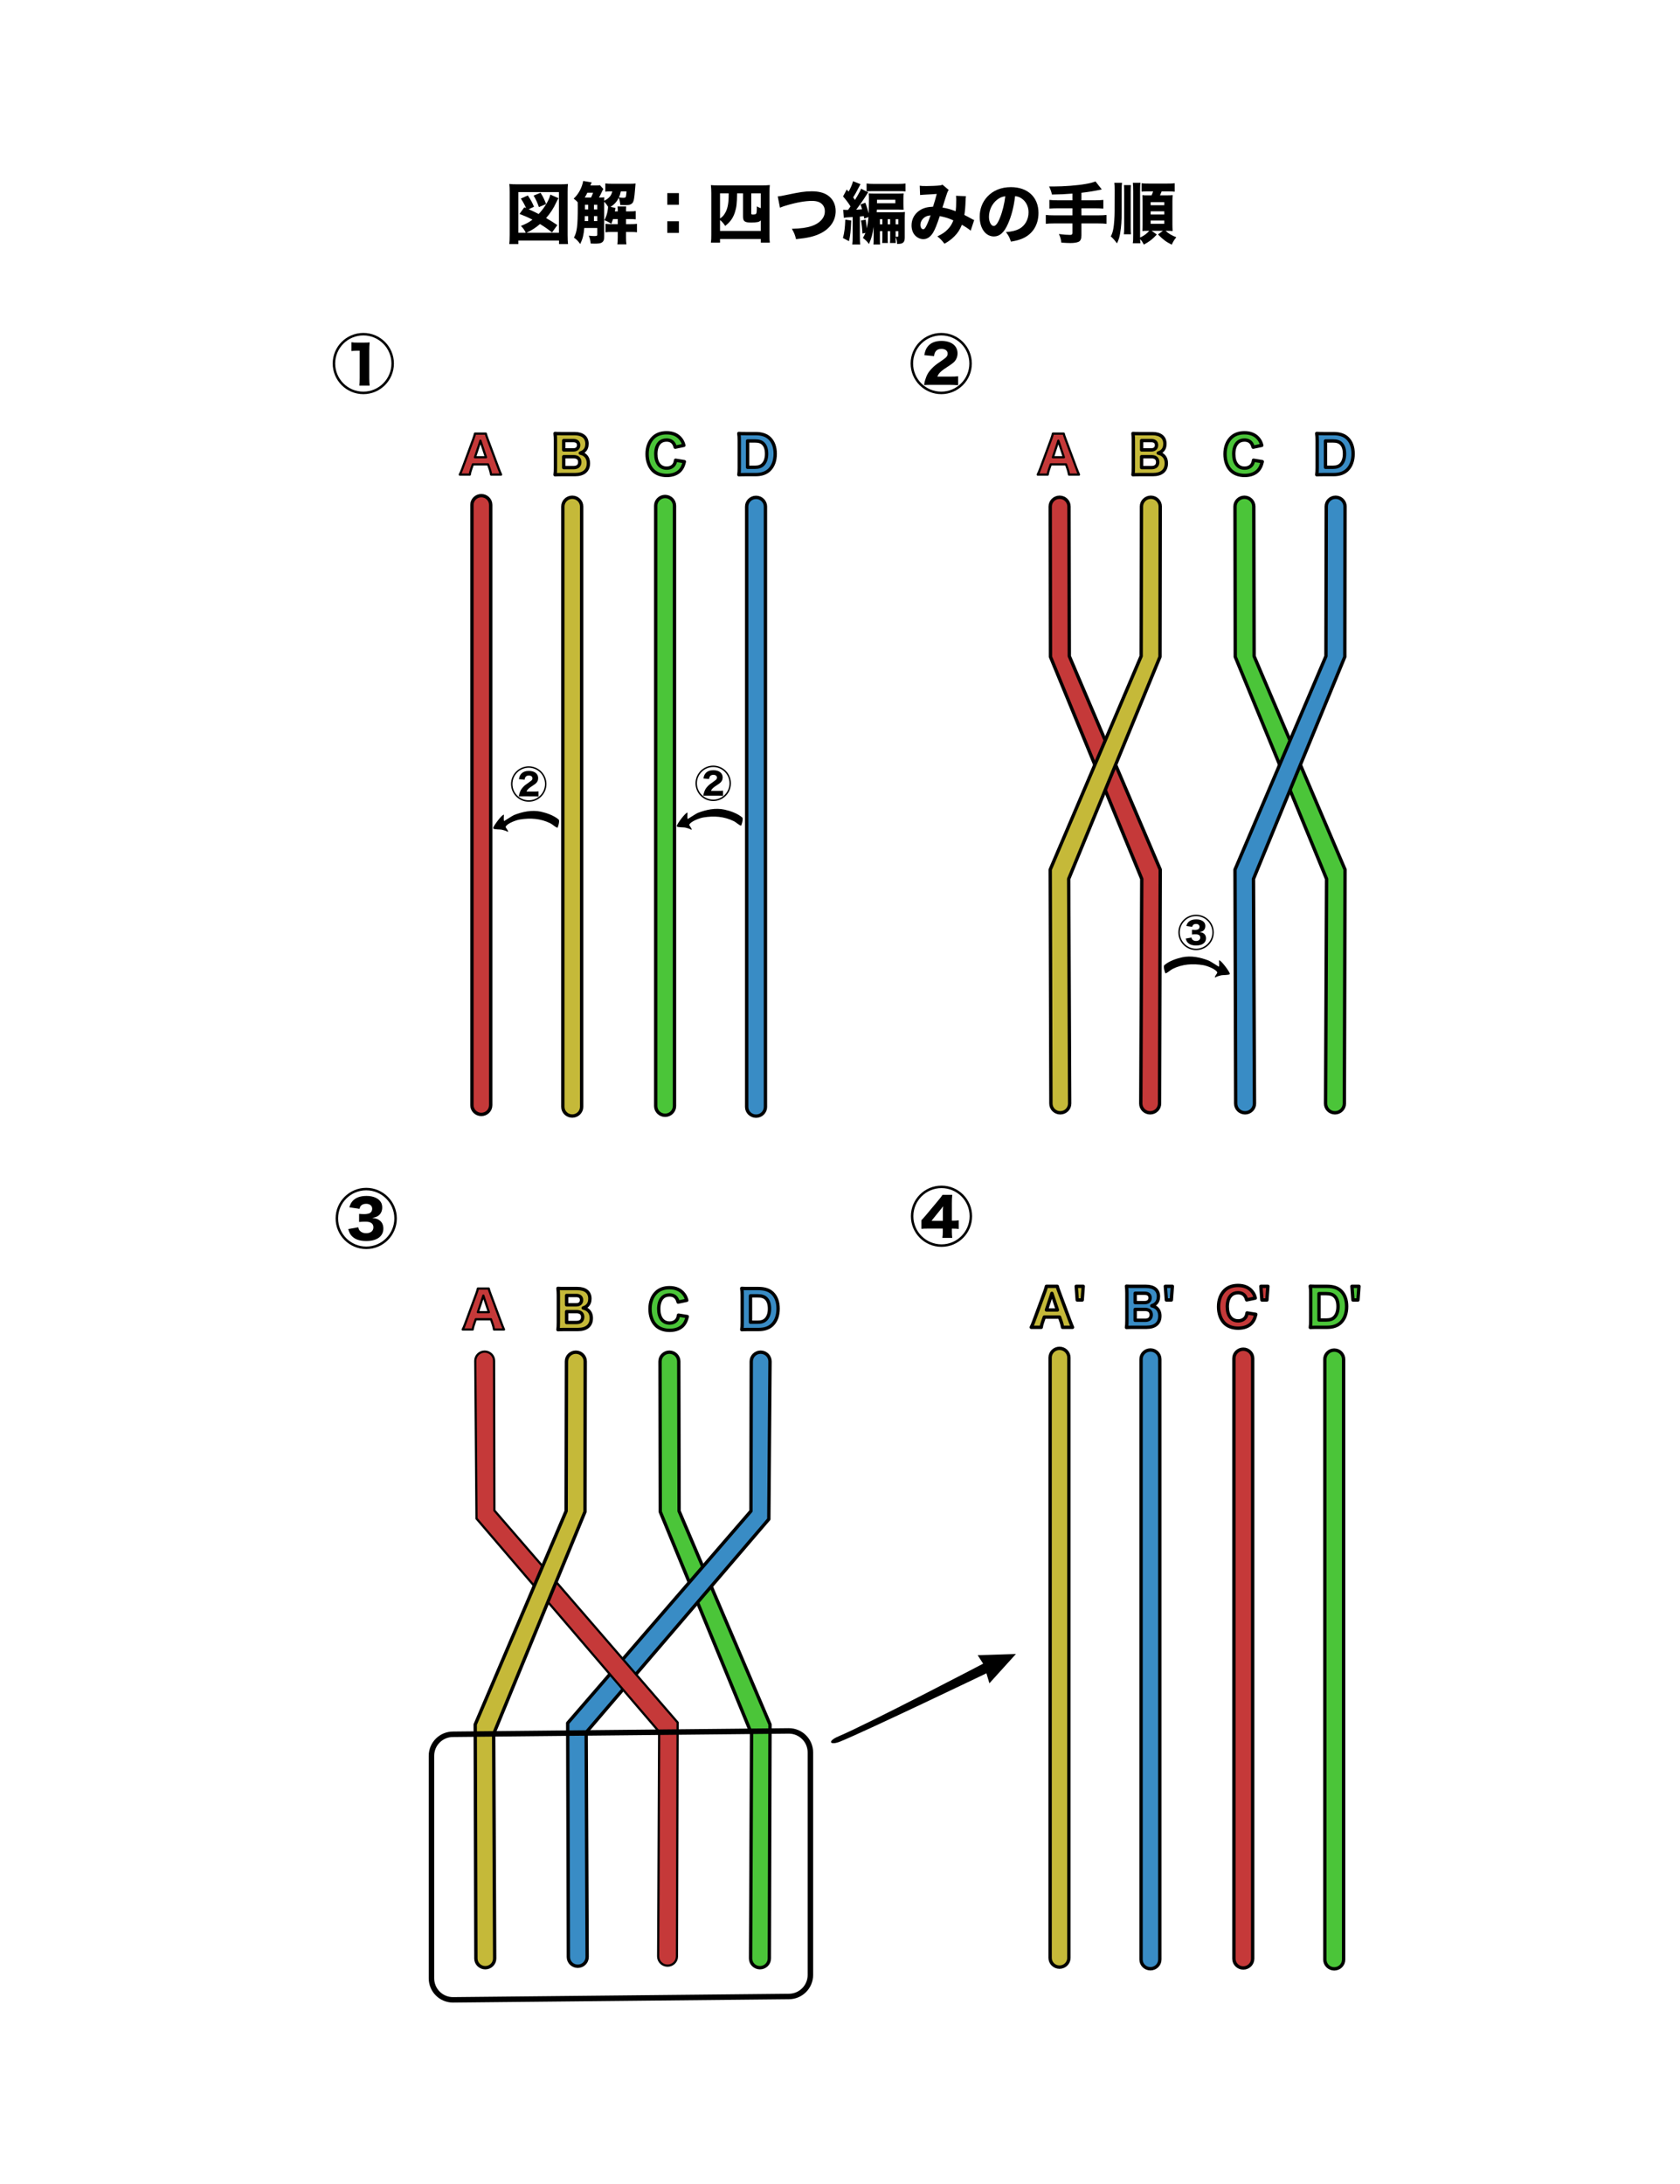 <svg clip-rule="evenodd" fill-rule="evenodd" stroke-linecap="round" stroke-linejoin="round" viewBox="0 0 500 650" xmlns="http://www.w3.org/2000/svg"><g><g><g><g stroke="#000" stroke-linecap="butt" stroke-linejoin="round"><path d="m143.25 147.519c1.543 0 2.793 1.23 2.793 2.748v178.663c0 1.518-1.25 2.748-2.793 2.748-1.543 0-2.793-1.23-2.793-2.748v-178.663c0-1.518 1.25-2.748 2.793-2.748z" fill="#c53939"/><path d="m170.311 147.997c1.543 0 2.794 1.231 2.794 2.749v178.663c0 1.518-1.251 2.748-2.794 2.748-1.542 0-2.793-1.23-2.793-2.748v-178.663c0-1.518 1.251-2.749 2.793-2.749z" fill="#c5b939"/><path d="m197.948 147.766c1.543 0 2.793 1.231 2.793 2.749v178.662c0 1.518-1.25 2.749-2.793 2.749-1.543 0-2.793-1.231-2.793-2.749v-178.662c0-1.518 1.25-2.749 2.793-2.749z" fill="#4bc539"/><path d="m225.017 148.029c1.543 0 2.794 1.23 2.794 2.748v178.663c0 1.518-1.251 2.748-2.794 2.748-1.542 0-2.793-1.23-2.793-2.748v-178.663c0-1.518 1.251-2.748 2.793-2.748z" fill="#398cc5"/></g><path d="m104.603 104.482c.684-.076 1.14-.114 1.805-.114h.646v8.151c0 .931-.038 1.558-.114 2.242h3.078c-.076-.722-.114-1.273-.114-2.242v-8.075c0-.931.038-1.824.114-2.546-.57.057-.893.076-1.824.076h-1.805c-.304 0-.475-.019-.513-.019-.323 0-.323 0-.418 0-.304-.019-.513-.038-.855-.095zm12.635 3.705c0-5.016-4.085-9.101-9.101-9.101-5.035 0-9.12 4.085-9.12 9.101 0 5.035 4.085 9.12 9.12 9.12s9.101-4.085 9.101-9.12zm-.741 0c0 4.617-3.762 8.379-8.36 8.379-4.636 0-8.379-3.762-8.379-8.379s3.743-8.36 8.379-8.36c4.617 0 8.36 3.743 8.36 8.36z"/><path d="m149.132 141.25c-.18-.375-.45-1.035-.735-1.8l-3.3-8.835c-.33-.855-.42-1.17-.51-1.56h-3.225c-.09.42-.21.81-.48 1.56l-3.27 8.835c-.315.855-.525 1.35-.765 1.8h2.97c.075-.51.165-.915.405-1.59l.51-1.455h4.53l.51 1.455c.15.45.285.975.39 1.59zm-4.5-5.16h-3.27l1.41-4.245c.105-.3.12-.375.21-.69.12.405.18.555.225.69z" fill="#c53939" stroke="#000" stroke-linecap="butt" stroke-linejoin="round" stroke-width=".66"/><path d="m171.129 141.25c2.565 0 3.99-1.2 3.99-3.36 0-1.005-.315-1.77-.945-2.34-.39-.345-.765-.525-1.455-.705.555-.21.825-.345 1.125-.63.57-.51.855-1.2.855-2.145 0-1.935-1.35-3.015-3.735-3.015h-3.735c-1.125 0-1.29 0-2.04-.045.09.675.12 1.275.12 2.025v8.145c0 1.02-.03 1.455-.12 2.115.63-.03 1.065-.045 2.055-.045zm-3.36-7.35v-2.775h2.85c1.035 0 1.59.48 1.59 1.365 0 .87-.585 1.41-1.575 1.41zm0 2.025h2.955c1.17 0 1.83.57 1.83 1.605s-.66 1.635-1.8 1.635h-2.985z" fill="#c5b939" stroke="#000" stroke-linecap="butt" stroke-linejoin="round"/><path d="m203.526 132.55c-.21-.81-.435-1.29-.87-1.86-.945-1.245-2.4-1.89-4.275-1.89-1.62 0-2.955.48-3.93 1.41-1.215 1.17-1.86 2.88-1.86 4.92 0 1.98.6 3.705 1.695 4.83.975 1.005 2.43 1.545 4.14 1.545 1.785 0 3.24-.57 4.125-1.635.54-.645.825-1.275 1.125-2.475l-2.61-.42c-.105.66-.225.975-.465 1.335-.465.66-1.245 1.02-2.19 1.02-2.01 0-3.225-1.59-3.225-4.215 0-1.44.375-2.595 1.065-3.315.525-.555 1.26-.84 2.115-.84.93 0 1.65.33 2.1.99.225.315.345.6.495 1.14z" fill="#4bc539" stroke="#000" stroke-linecap="butt" stroke-linejoin="round"/><path d="m220.019 139.225c0 .96-.03 1.425-.12 2.07.615-.03 1.02-.045 2.04-.045h2.94c1.77 0 3.09-.45 4.08-1.395 1.155-1.125 1.755-2.76 1.755-4.815 0-1.965-.57-3.525-1.665-4.59-.975-.945-2.34-1.395-4.185-1.395h-2.925c-1.08 0-1.455-.015-2.055-.045.105.675.135 1.14.135 2.07zm2.475-.15v-7.845h2.175c1.2 0 1.95.255 2.52.84.645.66.96 1.65.96 3.015 0 1.335-.36 2.415-1.035 3.12-.57.6-1.32.87-2.43.87z" fill="#398cc5" stroke="#000" stroke-linecap="butt" stroke-linejoin="round"/></g><path d="m166.254 243.907c-1.377-1.192-3.511-1.947-5.285-2.337-2.663-.586-5.53.03-7.984 1.002-.421.167-2.903 1.787-2.923 1.781-.28-.093-.027-1.892-.113-1.892-.617 0-2.977 3.218-3.148 3.895-.018.072-.053.17 0 .223.329.325 1.99.238 2.474.334.5.099 1.244.337 1.686.556.075.037.199.19.225.111.154-.456-.825-1.26-.674-1.558.509-1.008 3.116-1.942 4.16-2.115 3.151-.519 6.205-.324 9.108 1.113.702.348 1.477 1.173 2.137 1.336.083.021.775-2.069.337-2.449z"/><path d="m220.898 243.292c-1.377-1.192-3.511-1.947-5.285-2.337-2.663-.586-5.53.03-7.984 1.001-.421.167-2.903 1.788-2.923 1.781-.28-.092-.027-1.892-.113-1.892-.617 0-2.977 3.218-3.148 3.896-.018.072-.053.17 0 .222.329.326 1.99.239 2.474.334.5.099 1.244.338 1.686.557.075.037.199.19.225.111.154-.457-.825-1.261-.674-1.558.509-1.008 3.116-1.943 4.16-2.115 3.15-.52 6.205-.324 9.108 1.113.702.347 1.477 1.173 2.137 1.336.083.02.775-2.07.337-2.449z"/><path d="m158.829 237.007c.484 0 .913.022 1.441.066v-1.551c-.396.055-.748.066-1.353.066h-2.222c.209-.572.671-1.012 1.793-1.716.22-.143.539-.352.803-.561.572-.418.88-1.023.88-1.727 0-1.32-1.078-2.145-2.783-2.145-1.001 0-1.793.308-2.288.891-.352.407-.506.781-.66 1.562l1.683.165c.055-.407.121-.583.253-.77.209-.319.55-.473 1.012-.473.671 0 1.078.308 1.078.825 0 .253-.088.451-.308.66-.143.132-.363.297-.847.638-.913.616-1.122.792-1.551 1.232-.649.671-.913 1.155-1.21 2.145-.066.231-.088.352-.132.737.418-.044.572-.044 1.309-.044zm3.806-3.674c0-2.904-2.365-5.269-5.269-5.269-2.915 0-5.28 2.365-5.28 5.269 0 2.915 2.365 5.28 5.28 5.28s5.269-2.365 5.269-5.28zm-.429 0c0 2.673-2.178 4.851-4.84 4.851-2.684 0-4.851-2.178-4.851-4.851s2.167-4.84 4.851-4.84c2.673 0 4.84 2.167 4.84 4.84z"/><path d="m213.737 236.801c.484 0 .913.022 1.441.066v-1.551c-.396.055-.748.066-1.353.066h-2.222c.209-.572.671-1.012 1.793-1.716.22-.143.539-.352.803-.561.572-.418.88-1.023.88-1.727 0-1.32-1.078-2.145-2.783-2.145-1.001 0-1.793.308-2.288.891-.352.407-.506.781-.66 1.562l1.683.165c.055-.407.121-.583.253-.77.209-.319.55-.473 1.012-.473.671 0 1.078.308 1.078.825 0 .253-.088.451-.308.66-.143.132-.363.297-.847.638-.913.616-1.122.792-1.551 1.232-.649.671-.913 1.155-1.21 2.145-.066.231-.088.352-.132.737.418-.044.572-.044 1.309-.044zm3.806-3.674c0-2.904-2.365-5.269-5.269-5.269-2.915 0-5.28 2.365-5.28 5.269 0 2.915 2.365 5.28 5.28 5.28s5.269-2.365 5.269-5.28zm-.429 0c0 2.673-2.178 4.851-4.84 4.851-2.684 0-4.851-2.178-4.851-4.851s2.167-4.84 4.851-4.84c2.673 0 4.84 2.167 4.84 4.84z"/><g><path d="m342.311 331.191c1.543 0 2.794-1.231 2.794-2.749l.138-47.701.064-21.931-27.061-63.521-.094-44.543c0-1.518-1.251-2.749-2.793-2.749-1.543 0-2.794 1.231-2.794 2.749l.07 44.733 27.176 66.113-.293 66.85c0 1.518 1.251 2.749 2.793 2.749z" fill="#c53939" stroke="#000" stroke-linecap="butt" stroke-linejoin="round"/><path d="m282.664 114.533c.836 0 1.577.038 2.489.114v-2.679c-.684.095-1.292.114-2.337.114h-3.838c.361-.988 1.159-1.748 3.097-2.964.38-.247.931-.608 1.387-.969.988-.722 1.52-1.767 1.52-2.983 0-2.28-1.862-3.705-4.807-3.705-1.729 0-3.097.532-3.952 1.539-.608.703-.874 1.349-1.14 2.698l2.907.285c.095-.703.209-1.007.437-1.33.361-.551.95-.817 1.748-.817 1.159 0 1.862.532 1.862 1.425 0 .437-.152.779-.532 1.14-.247.228-.627.513-1.463 1.102-1.577 1.064-1.938 1.368-2.679 2.128-1.121 1.159-1.577 1.995-2.09 3.705-.114.399-.152.608-.228 1.273.722-.076.988-.076 2.261-.076zm6.574-6.346c0-5.016-4.085-9.101-9.101-9.101-5.035 0-9.12 4.085-9.12 9.101 0 5.035 4.085 9.12 9.12 9.12s9.101-4.085 9.101-9.12zm-.741 0c0 4.617-3.762 8.379-8.36 8.379-4.636 0-8.379-3.762-8.379-8.379s3.743-8.36 8.379-8.36c4.617 0 8.36 3.743 8.36 8.36z"/><g stroke="#000" stroke-linecap="butt" stroke-linejoin="round"><path d="m321.132 141.25c-.18-.375-.45-1.035-.735-1.8l-3.3-8.835c-.33-.855-.42-1.17-.51-1.56h-3.225c-.09.42-.21.81-.48 1.56l-3.27 8.835c-.315.855-.525 1.35-.765 1.8h2.97c.075-.51.165-.915.405-1.59l.51-1.455h4.53l.51 1.455c.15.45.285.975.39 1.59zm-4.5-5.16h-3.27l1.41-4.245c.105-.3.12-.375.21-.69.12.405.18.555.225.69z" fill="#c53939" stroke-width=".66"/><path d="m343.129 141.25c2.565 0 3.99-1.2 3.99-3.36 0-1.005-.315-1.77-.945-2.34-.39-.345-.765-.525-1.455-.705.555-.21.825-.345 1.125-.63.57-.51.855-1.2.855-2.145 0-1.935-1.35-3.015-3.735-3.015h-3.735c-1.125 0-1.29 0-2.04-.045.09.675.12 1.275.12 2.025v8.145c0 1.02-.03 1.455-.12 2.115.63-.03 1.065-.045 2.055-.045zm-3.36-7.35v-2.775h2.85c1.035 0 1.59.48 1.59 1.365 0 .87-.585 1.41-1.575 1.41zm0 2.025h2.955c1.17 0 1.83.57 1.83 1.605s-.66 1.635-1.8 1.635h-2.985z" fill="#c5b939"/><path d="m375.526 132.55c-.21-.81-.435-1.29-.87-1.86-.945-1.245-2.4-1.89-4.275-1.89-1.62 0-2.955.48-3.93 1.41-1.215 1.17-1.86 2.88-1.86 4.92 0 1.98.6 3.705 1.695 4.83.975 1.005 2.43 1.545 4.14 1.545 1.785 0 3.24-.57 4.125-1.635.54-.645.825-1.275 1.125-2.475l-2.61-.42c-.105.66-.225.975-.465 1.335-.465.66-1.245 1.02-2.19 1.02-2.01 0-3.225-1.59-3.225-4.215 0-1.44.375-2.595 1.065-3.315.525-.555 1.26-.84 2.115-.84.93 0 1.65.33 2.1.99.225.315.345.6.495 1.14z" fill="#4bc539"/><path d="m392.019 139.225c0 .96-.03 1.425-.12 2.07.615-.03 1.02-.045 2.04-.045h2.94c1.77 0 3.09-.45 4.08-1.395 1.155-1.125 1.755-2.76 1.755-4.815 0-1.965-.57-3.525-1.665-4.59-.975-.945-2.34-1.395-4.185-1.395h-2.925c-1.08 0-1.455-.015-2.055-.045.105.675.135 1.14.135 2.07zm2.475-.15v-7.845h2.175c1.2 0 1.95.255 2.52.84.645.66.96 1.65.96 3.015 0 1.335-.36 2.415-1.035 3.12-.57.6-1.32.87-2.43.87z" fill="#398cc5"/><path d="m315.56 331.191c-1.542 0-2.793-1.231-2.793-2.749l-.202-69.632 27.061-63.521.094-44.543c0-1.518 1.251-2.749 2.793-2.749 1.543 0 2.794 1.231 2.794 2.749l-.07 44.733-27.176 66.113.293 66.85c0 1.518-1.251 2.749-2.794 2.749z" fill="#c5b939"/><path d="m397.311 331.191c1.543 0 2.794-1.231 2.794-2.749l.202-69.632-27.061-63.521-.094-44.543c0-1.518-1.251-2.749-2.793-2.749-1.543 0-2.794 1.231-2.794 2.749l.07 44.733 27.176 66.113-.293 66.85c0 1.518 1.251 2.749 2.793 2.749z" fill="#4bc539"/><path d="m370.56 331.191c-1.542 0-2.793-1.231-2.793-2.749l-.202-69.632 27.061-63.521.094-44.543c0-1.518 1.251-2.749 2.793-2.749 1.543 0 2.794 1.231 2.794 2.749l-.07 44.733-27.176 66.113.293 66.85c0 1.518-1.251 2.749-2.794 2.749z" fill="#398cc5"/></g><path d="m346.531 287.251c1.376-1.193 3.511-1.947 5.285-2.338 2.663-.585 5.53.031 7.983 1.002.422.167 2.904 1.788 2.924 1.781.28-.093.026-1.892.112-1.892.617 0 2.978 3.218 3.149 3.895.018.072.053.17 0 .223-.329.325-1.991.238-2.474.334-.501.099-1.244.337-1.687.556-.075.037-.198.19-.225.112-.153-.457.825-1.261.675-1.559-.509-1.008-3.116-1.942-4.16-2.114-3.151-.52-6.205-.324-9.108 1.113-.702.347-1.477 1.172-2.137 1.335-.084.021-.775-2.069-.337-2.448z"/><path d="m352.88 279.337c.176.583.297.836.539 1.122.55.627 1.375.935 2.563.935 1.837 0 2.948-.803 2.948-2.145 0-.583-.209-1.067-.605-1.375-.33-.264-.649-.374-1.309-.462.55-.099.792-.198 1.067-.396.418-.308.649-.792.649-1.397 0-.374-.077-.671-.242-.935-.418-.671-1.32-1.056-2.453-1.056-1.1 0-1.914.297-2.442.913-.231.275-.352.506-.528 1.045l1.76.264c.066-.286.121-.407.253-.55.198-.209.506-.319.891-.319.627 0 1.034.341 1.034.858 0 .297-.132.572-.363.715-.198.132-.594.209-1.034.209-.253 0-.627-.022-.858-.044v1.397c.385-.044.726-.055 1.122-.055.891 0 1.342.33 1.342.979 0 .616-.484 1.012-1.254 1.012-.429 0-.781-.132-1.045-.385-.176-.176-.242-.319-.308-.638zm8.371-1.837c0-2.904-2.365-5.269-5.269-5.269-2.915 0-5.28 2.365-5.28 5.269 0 2.915 2.365 5.28 5.28 5.28s5.269-2.365 5.269-5.28zm-.429 0c0 2.673-2.178 4.851-4.84 4.851-2.684 0-4.851-2.178-4.851-4.851s2.167-4.84 4.851-4.84c2.673 0 4.84 2.167 4.84 4.84z"/></g></g><g><path d="m103.645 365.797c.304 1.007.513 1.444.931 1.938.95 1.083 2.375 1.615 4.427 1.615 3.173 0 5.092-1.387 5.092-3.705 0-1.007-.361-1.843-1.045-2.375-.57-.456-1.121-.646-2.261-.798.95-.171 1.368-.342 1.843-.684.722-.532 1.121-1.368 1.121-2.413 0-.646-.133-1.159-.418-1.615-.722-1.159-2.28-1.824-4.237-1.824-1.9 0-3.306.513-4.218 1.577-.399.475-.608.874-.912 1.805l3.04.456c.114-.494.209-.703.437-.95.342-.361.874-.551 1.539-.551 1.083 0 1.786.589 1.786 1.482 0 .513-.228.988-.627 1.235-.342.228-1.026.361-1.786.361-.437 0-1.083-.038-1.482-.076v2.413c.665-.076 1.254-.095 1.938-.095 1.539 0 2.318.57 2.318 1.691 0 1.064-.836 1.748-2.166 1.748-.741 0-1.349-.228-1.805-.665-.304-.304-.418-.551-.532-1.102zm14.459-3.173c0-5.016-4.085-9.101-9.101-9.101-5.035 0-9.12 4.085-9.12 9.101 0 5.035 4.085 9.12 9.12 9.12s9.101-4.085 9.101-9.12zm-.741 0c0 4.617-3.762 8.379-8.36 8.379-4.636 0-8.379-3.762-8.379-8.379s3.743-8.36 8.379-8.36c4.617 0 8.36 3.743 8.36 8.36z"/><g stroke="#000" stroke-linecap="butt" stroke-linejoin="round"><path d="m149.999 395.687c-.18-.375-.45-1.035-.735-1.8l-3.3-8.835c-.33-.855-.42-1.17-.51-1.56h-3.225c-.09.42-.21.81-.48 1.56l-3.27 8.835c-.315.855-.525 1.35-.765 1.8h2.97c.075-.51.165-.915.405-1.59l.51-1.455h4.53l.51 1.455c.15.45.285.975.39 1.59zm-4.5-5.16h-3.27l1.41-4.245c.105-.3.12-.375.21-.69.12.405.18.555.225.69z" fill="#c53939" stroke-width=".66"/><path d="m171.996 395.687c2.565 0 3.99-1.2 3.99-3.36 0-1.005-.315-1.77-.945-2.34-.39-.345-.765-.525-1.455-.705.555-.21.825-.345 1.125-.63.57-.51.855-1.2.855-2.145 0-1.935-1.35-3.015-3.735-3.015h-3.735c-1.125 0-1.29 0-2.04-.045.09.675.12 1.275.12 2.025v8.145c0 1.02-.03 1.455-.12 2.115.63-.03 1.065-.045 2.055-.045zm-3.36-7.35v-2.775h2.85c1.035 0 1.59.48 1.59 1.365 0 .87-.585 1.41-1.575 1.41zm0 2.025h2.955c1.17 0 1.83.57 1.83 1.605s-.66 1.635-1.8 1.635h-2.985z" fill="#c5b939"/><path d="m204.393 386.987c-.21-.81-.435-1.29-.87-1.86-.945-1.245-2.4-1.89-4.275-1.89-1.62 0-2.955.48-3.93 1.41-1.215 1.17-1.86 2.88-1.86 4.92 0 1.98.6 3.705 1.695 4.83.975 1.005 2.43 1.545 4.14 1.545 1.785 0 3.24-.57 4.125-1.635.54-.645.825-1.275 1.125-2.475l-2.61-.42c-.105.66-.225.975-.465 1.335-.465.66-1.245 1.02-2.19 1.02-2.01 0-3.225-1.59-3.225-4.215 0-1.44.375-2.595 1.065-3.315.525-.555 1.26-.84 2.115-.84.93 0 1.65.33 2.1.99.225.315.345.6.495 1.14z" fill="#4bc539"/><path d="m220.886 393.662c0 .96-.03 1.425-.12 2.07.615-.03 1.02-.045 2.04-.045h2.94c1.77 0 3.09-.45 4.08-1.395 1.155-1.125 1.755-2.76 1.755-4.815 0-1.965-.57-3.525-1.665-4.59-.975-.945-2.34-1.395-4.185-1.395h-2.925c-1.08 0-1.455-.015-2.055-.045.105.675.135 1.14.135 2.07zm2.475-.15v-7.845h2.175c1.2 0 1.95.255 2.52.84.645.66.96 1.65.96 3.015 0 1.335-.36 2.415-1.035 3.12-.57.6-1.32.87-2.43.87z" fill="#398cc5"/><path d="m226.178 585.628c1.543 0 2.794-1.23 2.794-2.749l.201-69.631-27.061-63.522-.093-44.543c0-1.518-1.251-2.748-2.793-2.748-1.543 0-2.794 1.23-2.794 2.748l.07 44.733 27.176 66.113-.293 66.85c0 1.519 1.251 2.749 2.793 2.749z" fill="#4bc539"/><path d="m171.953 585.195c-1.543 0-2.794-1.231-2.794-2.749l-.201-69.632 54.535-63.088.094-44.543c0-1.518 1.25-2.748 2.793-2.748 1.543 0 2.793 1.23 2.793 2.748l-.358 46.952-54.362 63.461.293 66.85c0 1.518-1.251 2.749-2.793 2.749z" fill="#398cc5"/><path d="m198.677 585.018c1.543 0 2.794-1.231 2.794-2.749l.201-69.632-54.535-63.089-.094-44.542c0-1.518-1.25-2.749-2.793-2.749-1.543 0-2.793 1.231-2.793 2.749l.358 46.951 54.362 63.461-.293 66.851c0 1.518 1.251 2.749 2.793 2.749z" fill="#c53939" stroke-width=".66"/><path d="m144.427 585.628c-1.542 0-2.793-1.23-2.793-2.749l-.202-69.631 27.061-63.522.094-44.543c0-1.518 1.25-2.748 2.793-2.748 1.543 0 2.793 1.23 2.793 2.748l-.069 44.733-27.176 66.113.293 66.85c0 1.519-1.251 2.749-2.794 2.749z" fill="#c5b939"/><path d="m134.819 516.154 99.959-1c3.539 0 6.409 2.869 6.409 6.408v66.223c0 3.54-2.87 6.409-6.409 6.409l-99.959 1c-3.539 0-6.408-2.869-6.408-6.409v-66.223c0-3.539 2.869-6.408 6.408-6.408z" fill="none" stroke-width="1.63"/><path d="m315.329 401.3c1.543 0 2.793 1.23 2.793 2.748v178.663c0 1.518-1.25 2.748-2.793 2.748-1.543 0-2.793-1.23-2.793-2.748v-178.663c0-1.518 1.25-2.748 2.793-2.748z" fill="#c5b939"/><path d="m342.39 401.779c1.543 0 2.794 1.23 2.794 2.748v178.663c0 1.518-1.251 2.748-2.794 2.748-1.542 0-2.793-1.23-2.793-2.748v-178.663c0-1.518 1.251-2.748 2.793-2.748z" fill="#398cc5"/><path d="m370.027 401.547c1.542 0 2.793 1.231 2.793 2.749v178.662c0 1.518-1.251 2.749-2.793 2.749-1.543 0-2.794-1.231-2.794-2.749v-178.662c0-1.518 1.251-2.749 2.794-2.749z" fill="#c53939"/><path d="m397.096 401.81c1.543 0 2.794 1.23 2.794 2.748v178.663c0 1.518-1.251 2.749-2.794 2.749-1.542 0-2.793-1.231-2.793-2.749v-178.663c0-1.518 1.251-2.748 2.793-2.748z" fill="#4bc539"/></g><path d="m274.23 365.73c.513-.057 1.159-.076 1.995-.076h4.37v.874c0 .836-.038 1.311-.133 1.9h2.945c-.076-.646-.114-1.102-.114-1.881v-.874h.532c.551 0 .988.019 1.501.095v-2.584c-.494.076-.893.114-1.539.114h-.494v-5.092c0-1.045.019-1.615.114-2.603h-2.888c-.361.551-.57.817-1.387 1.805l-3.477 4.161c-.76.893-1.235 1.425-1.425 1.596zm6.384-2.394h-3.382l2.698-3.344c.057-.076.171-.209.304-.38.076-.095.133-.19.171-.247.152-.19.171-.19.285-.342-.057.456-.076 1.007-.076 1.52zm8.702-1.368c0-5.016-4.085-9.101-9.101-9.101-5.035 0-9.12 4.085-9.12 9.101 0 5.035 4.085 9.12 9.12 9.12s9.101-4.085 9.101-9.12zm-.741 0c0 4.617-3.762 8.379-8.36 8.379-4.636 0-8.379-3.762-8.379-8.379s3.743-8.36 8.379-8.36c4.617 0 8.36 3.743 8.36 8.36z"/><g fill="#c5b939" stroke="#000" stroke-linecap="butt" stroke-linejoin="round"><path d="m319.208 395.031c-.18-.375-.45-1.035-.735-1.8l-3.3-8.835c-.33-.855-.42-1.17-.51-1.56h-3.225c-.09.42-.21.81-.48 1.56l-3.27 8.835c-.315.855-.525 1.35-.765 1.8h2.97c.075-.51.165-.915.405-1.59l.51-1.455h4.53l.51 1.455c.15.45.285.975.39 1.59zm-4.5-5.16h-3.27l1.41-4.245c.105-.3.12-.375.21-.69.12.405.18.555.225.69z"/><path d="m320.303 382.836.3 4.065h1.485l.3-4.065z"/></g><g fill="#398cc5" stroke="#000" stroke-linecap="butt" stroke-linejoin="round"><path d="m341.206 395.031c2.565 0 3.99-1.2 3.99-3.36 0-1.005-.315-1.77-.945-2.34-.39-.345-.765-.525-1.455-.705.555-.21.825-.345 1.125-.63.57-.51.855-1.2.855-2.145 0-1.935-1.35-3.015-3.735-3.015h-3.735c-1.125 0-1.29 0-2.04-.045.09.675.12 1.275.12 2.025v8.145c0 1.02-.03 1.455-.12 2.115.63-.03 1.065-.045 2.055-.045zm-3.36-7.35v-2.775h2.85c1.035 0 1.59.48 1.59 1.365 0 .87-.585 1.41-1.575 1.41zm0 2.025h2.955c1.17 0 1.83.57 1.83 1.605s-.66 1.635-1.8 1.635h-2.985z"/><path d="m346.831 382.836.3 4.065h1.485l.3-4.065z"/></g><g fill="#c53939" stroke="#000" stroke-linecap="butt" stroke-linejoin="round"><path d="m373.603 386.331c-.21-.81-.435-1.29-.87-1.86-.945-1.245-2.4-1.89-4.275-1.89-1.62 0-2.955.48-3.93 1.41-1.215 1.17-1.86 2.88-1.86 4.92 0 1.98.6 3.705 1.695 4.83.975 1.005 2.43 1.545 4.14 1.545 1.785 0 3.24-.57 4.125-1.635.54-.645.825-1.275 1.125-2.475l-2.61-.42c-.105.66-.225.975-.465 1.335-.465.66-1.245 1.02-2.19 1.02-2.01 0-3.225-1.59-3.225-4.215 0-1.44.375-2.595 1.065-3.315.525-.555 1.26-.84 2.115-.84.93 0 1.65.33 2.1.99.225.315.345.6.495 1.14z"/><path d="m375.268 382.836.3 4.065h1.485l.3-4.065z"/></g><g fill="#4bc539" stroke="#000" stroke-linecap="butt" stroke-linejoin="round"><path d="m390.095 393.006c0 .96-.03 1.425-.12 2.07.615-.03 1.02-.045 2.04-.045h2.94c1.77 0 3.09-.45 4.08-1.395 1.155-1.125 1.755-2.76 1.755-4.815 0-1.965-.57-3.525-1.665-4.59-.975-.945-2.34-1.395-4.185-1.395h-2.925c-1.08 0-1.455-.015-2.055-.045.105.675.135 1.14.135 2.07zm2.475-.15v-7.845h2.175c1.2 0 1.95.255 2.52.84.645.66.96 1.65.96 3.015 0 1.335-.36 2.415-1.035 3.12-.57.6-1.32.87-2.43.87z"/><path d="m402.365 382.836.3 4.065h1.485l.3-4.065z"/></g><path d="m250.078 518.31c-3.061 1.255-4.041-.06-.49-1.554 8.627-3.629 43.013-21.613 43.013-21.613l-1.626-2.527 11.387-.359-7.898 8.724-.885-2.973s-35.377 16.972-43.501 20.302z"/></g></g><g><path d="m162.533 60.735c-.56-1.46-.88-2.14-1.66-3.36l-2.06.84c.7 1.18 1.1 2.04 1.58 3.42zm-8.26 11.9v-1.04h12.1v1.04h2.68c-.08-.58-.12-1.48-.12-2.68v-12.82c0-1.02.02-1.56.1-2.38-.74.08-1.32.1-2.34.1h-12.76c-1.04 0-1.62-.02-2.34-.1.08.76.1 1.42.1 2.38v12.82c0 1.32-.04 2.04-.12 2.68zm0-3.36v-12.1h12.08v12.1h-9.66c1.62-.76 2.72-1.48 4.02-2.6 1.52.94 2.12 1.36 3.58 2.5l1.58-2.18c-1.14-.78-2.16-1.42-3.34-2.1 1.28-1.46 2.2-2.86 3.08-4.78.26-.56.36-.72.62-1.12l-2.44-1.08c-.14.52-.16.62-.32 1.02-.6 1.52-1.8 3.34-3.16 4.76-1.3-.66-1.82-.92-2.96-1.42l1.58-.74c-.62-1.44-.92-1.98-1.84-3.36l-2.08.92c.76 1.16 1.06 1.7 1.56 2.84l-.54-.22-1.42 1.96c1.82.7 2.64 1.06 3.86 1.7-1.06.8-1.68 1.14-3.44 1.86.74.76 1.04 1.18 1.44 2.04z"/><path d="m178.553 55.115c-.28.06-.48.08-1.02.08h-1.82c.28-.68.28-.68.4-.9l-2.54-.44c-.36 2-1.4 3.94-2.84 5.26.68.52.84.66 1.2 1.08.02.5.02.54.02 1.36 0 5.7-.22 7.46-1.14 9.16.8.58 1.14.94 1.88 1.9.72-1.52 1-2.56 1.2-4.76h3.86v1.98c0 .36-.14.42-.9.42-.46 0-.74-.02-1.62-.12.34.78.5 1.48.56 2.34.88.04.88.04 1.16.04 1.1 0 1.68-.08 2.06-.28.58-.32.8-.8.8-1.74v-10.48c.48.5.84.98 1.16 1.52 0 .22-.06.78-.14 1.26-.16.92-.42 1.66-.96 2.76.72.24 1.24.52 2.08 1.04.24-.68.32-.86.5-1.4h1.4v1.52h-1.78c-.88 0-1.24-.02-1.86-.1v2.52c.58-.08.96-.1 1.86-.1h1.78v1.62c0 .94-.04 1.42-.12 2.06h2.7c-.1-.62-.12-1.12-.12-2.06v-1.62h1.36c.96 0 1.36.02 1.9.1v-2.52c-.6.08-1.04.1-1.94.1h-1.32v-1.52h1.14c.74 0 1.28.02 1.74.08v-2.46c-.42.08-.86.1-1.74.1h-1.14c0-.7 0-.88.04-1.46h-2.58c.08.44.1.78.1 1.46h-.88c.08-.42.1-.5.18-1.02l-1.46-.32c1.16-.76 1.86-1.54 2.46-2.72.24.68.36 1.28.44 2.16.64.02 1.06.04 1.34.04.54 0 1.02-.02 1.26-.08.42-.08.82-.32 1.04-.58.38-.48.56-1.52.74-3.94.08-.98.12-1.44.16-1.84-.48.06-.98.08-1.76.08h-5.1c-.96 0-1.48-.02-2.14-.1v2.46c.44-.08.92-.1 1.72-.1h.36c-.22.94-.54 1.46-1.22 2.04-.36.3-.48.38-1.2.76 0-.52.02-.7.04-1.04-.46.06-.74.08-1.58.08.2-.36.56-1.06.86-1.72.14-.34.26-.54.44-.82zm-4.52 3.68c.28-.46.48-.82.78-1.44h1.7c-.24.68-.38.98-.62 1.44zm0 7 .02-1.48h1v1.48zm3.72 0h-.98v-1.48h.98zm0-3.46h-.98v-1.4h.98zm-2.7-1.4v1.4h-.96v-1.4zm11.4-3.98c-.02.18-.02.3-.02.38-.04.3-.06.5-.06.54-.04.36-.08.58-.12.7-.08.2-.3.3-.74.3-.4 0-.8-.04-1.3-.12.24-.52.34-.86.56-1.8z"/><path d="m202.053 57.475h-3.46v3.46h3.46zm0 11.84v-3.46h-3.46v3.46z"/><path d="m211.693 69.875c0 1.14-.02 1.64-.12 2.34h2.72v-1.08h12.14v1.08h2.68c-.08-.66-.1-1.16-.1-2.32v-12.44c0-.98.02-1.6.1-2.38-.76.08-1.38.1-2.36.1h-12.82c-1.12 0-1.64-.02-2.36-.08.08.76.12 1.64.12 2.38zm2.6-4.4c.56.46 1.1 1.06 1.54 1.76 1.48-1.14 2.32-2.32 2.88-4.02.48-1.48.62-2.62.66-5.68h1.76v6.86c0 1.48.48 1.84 2.48 1.84.72 0 1.44-.06 1.86-.14.44-.1.66-.2.96-.52v3.16h-12.14zm0-7.94h2.58c0 .98-.02 1.68-.06 2.14-.14 1.82-.52 3.04-1.24 4.1-.36.54-.64.8-1.28 1.26zm9.3 0h2.84v4.42c-.58-.2-.72-.26-1.18-.54 0 1.34-.06 1.98-.2 2.18-.14.16-.46.26-.9.26-.5 0-.56-.04-.56-.44z"/><path d="m232.133 61.815c.5-.22 1.14-.44 1.66-.6 3.2-.96 5.8-1.42 7.88-1.42 1.38 0 2.36.32 3.04 1.02.52.54.78 1.22.78 2.06 0 .82-.22 1.5-.68 2.16-.7 1-1.84 1.78-3.3 2.26-1.4.48-3.18.72-5.84.8.72 1.26.92 1.78 1.24 3.08 3.56-.36 5.36-.78 7.26-1.7 2.9-1.44 4.54-3.82 4.54-6.66 0-1.98-.84-3.64-2.36-4.68-1.16-.8-2.76-1.2-4.74-1.2-2 0-3.48.22-7.66 1.1-1.32.28-1.72.36-2.48.42z"/><path d="m258.473 64.595c-.1 1.26-.26 2.34-.48 3.38-.1-.92-.18-1.58-.36-2.62l-1.38.28c.22 1.18.36 2.52.42 3.88l.9-.2c-.3.7-.42.92-.76 1.5.86.64 1.26 1.04 1.8 1.82.82-1.96 1.04-2.76 1.4-5.12v3.58c0 .72-.02 1.16-.06 1.66h1.98c-.04-.42-.06-.94-.06-1.64v-2.32h.74v1.6c0 1.14 0 1.4-.06 1.92h1.7c-.06-.48-.06-.76-.06-1.92v-1.6h.74v1.6c0 1.12 0 1.46-.06 1.92h1.74c-.06-.42-.06-.74-.06-1.78.3.66.4 1.16.44 2.06h.2c1.56 0 2.08-.46 2.08-1.9v-5.64c0-1.06.02-1.42.06-1.96-.48.06-.94.08-1.86.08h-5.8c-.26 0-.42 0-.76 0 .02-.46.04-.72.06-.8h6.36c.92.02 1.46.04 1.6.04-.04-.4-.06-.94-.06-1.78v-1.34c0-.84.02-1.26.06-1.74-.48.04-.84.06-1.86.06h-6.7c-.96 0-1.3-.02-1.84-.06.06.5.08.94.08 1.76 0 .64 0 .86-.04 2.26-.02.44-.04 1.1-.04 1.94-.36-1.38-.62-2.24-1-3.18l-1.44.52c.26.66.32.86.48 1.42-.74.08-.84.08-1.76.14.84-1.08 2.3-3.16 2.9-4.14.42-.68.5-.82.66-1.04l-2.1-1.08c-.14.44-.22.6-.96 1.92-.66 1.14-.66 1.14-.86 1.44-.2-.3-.28-.44-.54-.78.52-.78 1.1-1.8 1.8-3.2.18-.36.26-.52.4-.72l-2.24-.88c-.12.66-.76 2.2-1.32 3.1l-.54-.64-1.1 2.06c.96 1.12 1.56 1.92 2.22 2.98l-.74 1.04c-.16 0-.36 0-.4 0-.5 0-.68 0-1.04-.06l.2 2.42c.34-.08.6-.12 1.3-.16.08 0 .3-.02.64-.04.14 0 .38-.02.68-.04v5.66c0 1.28-.02 1.84-.12 2.5h2.38c-.1-.6-.12-1.16-.12-2.5v-5.82c.4-.04.4-.04 1.18-.12.06.32.06.36.12.74zm8.08 4.2h.8v1.3c0 .3-.06.38-.32.38-.16 0-.32-.02-.48-.04zm-3.94-2.04h-.74v-1.52h.74zm1.58 0v-1.52h.74v1.52zm2.36 0v-1.52h.8v1.52zm-5.54-7.3h5.46v1.04h-5.46c0-.4 0-.62 0-.68zm-9.44 5.92c-.08 2.34-.26 3.86-.7 5.46l1.8.94c.4-1.74.54-3.04.66-6.14zm6.34-8.4c.44-.06.74-.08 1.52-.08h8.06c.96 0 1.5.02 2 .08v-2.36c-.5.08-1.24.12-2.26.12h-7.06c-1 0-1.72-.04-2.26-.12z"/><path d="m273.833 58.035c.58-.06 1.04-.08 1.36-.1 1.86-.1 3.08-.16 3.6-.22-.32 1.26-.7 2.58-1.1 3.8-1.7.08-2.82.38-3.86 1.02-1.62 1.02-2.54 2.66-2.54 4.54 0 1.24.38 2.3 1.1 3.04.64.66 1.54 1.06 2.4 1.06 1.14 0 2.12-.64 2.9-1.92.58-.96 1.14-2.36 2-4.94 1.64.32 2.84.7 4.04 1.28-.4 1.1-.96 1.96-1.76 2.76s-1.52 1.28-3 2c.9.72 1.18 1 2.12 2.18 1.1-.6 2.1-1.32 2.94-2.18 1.04-1.04 1.66-2.02 2.24-3.46 1.06.6 2.06 1.26 2.62 1.76l1.04-3.16c-.28-.1-.36-.16-.82-.4-.58-.34-1.64-.88-2.1-1.12.2-1.26.3-2.42.36-4.18.02-.78.04-.98.12-1.4l-2.98-.12c.06.4.08.62.08 1.1 0 1.7-.06 2.64-.18 3.5-1.42-.56-2.44-.86-3.92-1.1.34-1.16 1.24-3.9 1.4-4.36.14-.38.28-.62.46-.88l-1.86-1.58c-.26.14-.42.2-.8.24-.84.1-2.66.18-3.92.18-1.1 0-1.62-.02-2.04-.1zm3.12 6.06c-.4 1.16-.8 2.22-1.16 2.94-.4.86-.7 1.2-1.02 1.2-.48 0-.84-.56-.84-1.3 0-.62.22-1.22.66-1.72.58-.68 1.3-1.02 2.36-1.12z"/><path d="m302.113 58.375c.8.1 1.28.26 1.86.64 1.36.9 2.14 2.4 2.14 4.18 0 2.12-1.04 3.98-2.76 4.92-.94.5-2.18.82-3.96.96.78 1.04 1.06 1.58 1.48 2.84 1.42-.24 2.22-.44 3.18-.82 3.2-1.26 5.02-4.08 5.02-7.72 0-4.68-3.2-7.68-8.22-7.68-2.86 0-5.32 1-7.04 2.88-1.46 1.58-2.24 3.66-2.24 5.94 0 3.44 1.76 5.86 4.24 5.86 1.72 0 3.04-1.18 4.16-3.72 1.04-2.32 1.74-4.98 2.14-8.28zm-2.92.04c-.24 2.14-.86 4.66-1.6 6.44-.64 1.62-1.26 2.4-1.84 2.4-.78 0-1.42-1.22-1.42-2.72 0-2 .94-3.94 2.46-5.12.78-.6 1.44-.88 2.4-1z"/><path d="m319.173 59.615h-4.2c-1.24 0-1.98-.04-2.66-.12v2.6c.76-.06 1.7-.1 2.66-.1h4.2v2.1h-5.32c-1.2 0-1.92-.04-2.6-.12v2.64c.72-.08 1.44-.12 2.6-.12h5.32v2.8c0 .48-.18.62-.74.62-.82 0-1.92-.08-3.28-.26.44.96.6 1.52.72 2.56 1.22.08 2.1.12 2.72.12 1.06 0 1.92-.14 2.44-.38.54-.26.82-.9.82-1.88v-3.58h4.84c1.2 0 1.88.04 2.62.12v-2.64c-.7.08-1.4.12-2.62.12h-4.84v-2.1h3.88c1.1 0 1.92.04 2.64.1v-2.6c-.7.08-1.44.12-2.68.12h-3.84v-2.24c2.02-.22 4.2-.58 6.06-1l-1.88-2.38c-1.08.4-1.5.5-2.96.76-2.46.44-6.34.74-9.48.74-.56 0-.56 0-1.36 0 .5 1.1.62 1.44.84 2.4 2.66-.04 3.88-.1 6.1-.28z"/><path d="m342.733 68.695h3.38l-1.48 1.08c1.58 1.58 2.42 2.2 4.1 3.04.42-.92.84-1.6 1.36-2.2-1.4-.56-2.26-1.06-3.2-1.92h.4c.58 0 .96.02 1.72.06-.06-.72-.08-1.28-.08-1.96v-6.88c0-.76.02-1.22.1-1.84-.44.04-.9.06-2.06.06h-1.74c.36-.8.36-.8.5-1.18h1.62c1.1 0 1.68.02 2.26.1v-2.52c-.54.08-1.08.1-2.26.1h-5.42c-1.16 0-1.68-.02-2.18-.1v2.5c.52-.06 1.1-.08 2.18-.08h1.26c-.16.5-.22.66-.46 1.18h-1.08c-.94 0-1.22 0-1.66-.06.04.46.04.46.06 1.9v6.92c0 .68-.02 1.3-.06 1.86.42-.04.84-.06 1.5-.06h.56c-.84.92-1.58 1.46-2.74 2 0-.5 0-.64 0-.84v-12.9c0-1.46.02-1.98.12-2.54h-2.28c.06.52.1 1.28.1 2.54v12.9c0 1.52-.02 1.92-.12 2.54h2.28c-.06-.4-.08-.68-.08-1.24.5.58.76.98 1.1 1.64 1.76-.96 2.56-1.6 3.86-3zm-.28-8.54h4.06v.92h-4.06zm0 2.74h4.06v.94h-4.06zm0 2.74h4.06v.98h-4.06zm-10.8-11.22c.08.6.1 1.14.1 2.22l-.02 6.32c0 1.56-.16 3.9-.36 5-.18 1.02-.38 1.64-.78 2.4.82.76 1.02.98 1.84 2.08.48-.98.78-1.9.94-2.98.34-2.04.46-3.72.46-6.58v-6.18c0-1.24.02-1.7.1-2.28zm2.86.68c.04.54.06.86.06 2.08v10.48c0 1.02-.02 1.52-.1 2.06h2.12c-.06-.36-.08-1.06-.08-2v-10.56c0-1.14.02-1.6.06-2.06z"/></g></svg>